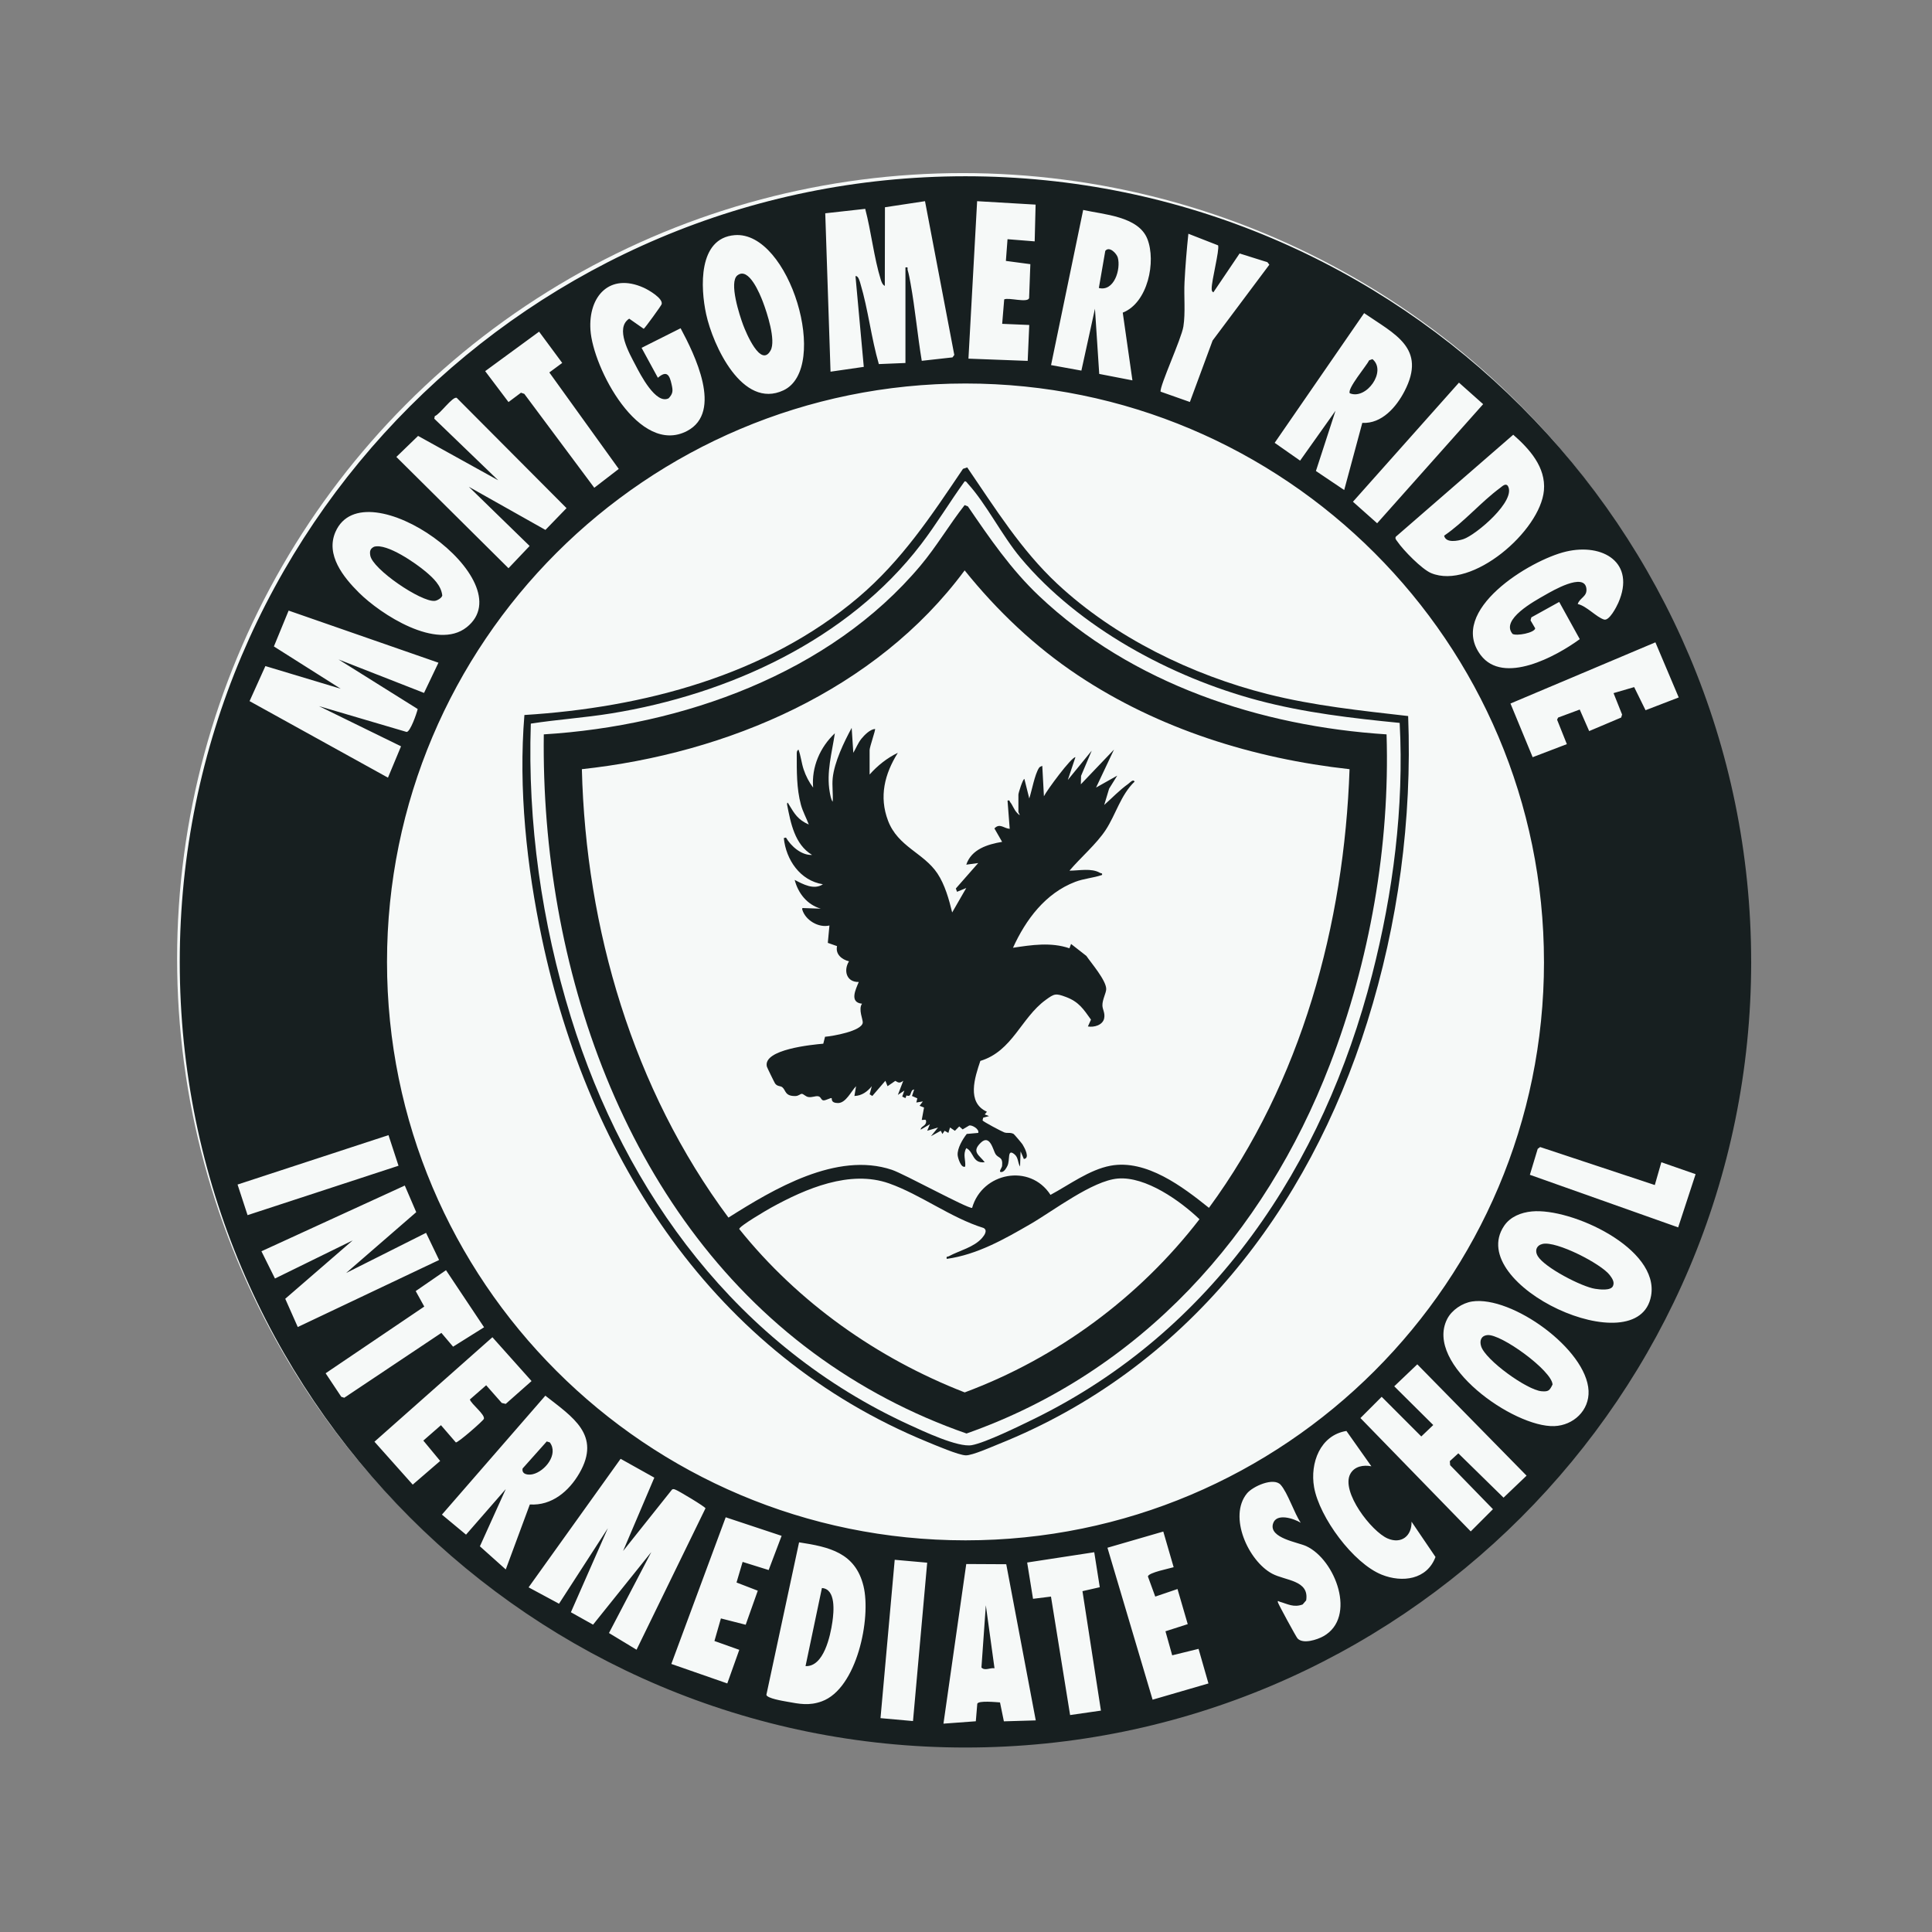 <svg width="120" height="120" viewBox="0 0 120 120" fill="none" xmlns="http://www.w3.org/2000/svg">
<rect x="0" y="0" width="120" height="120" fill="#808080" stroke="none"/>
<circle cx="59.795" cy="59.546" r="48.795" fill="#F6F9F8"/>
<g clip-path="url(#clip0_778_3048)">
<path d="M108.769 59.745C108.769 86.695 86.92 108.542 59.967 108.542C33.014 108.542 11.165 86.694 11.165 59.745C11.165 32.796 33.014 10.948 59.966 10.948C86.919 10.948 108.768 32.795 108.768 59.745H108.769ZM56.239 22.546V16.61C56.447 16.576 56.344 16.67 56.376 16.774C56.451 17.014 56.512 17.353 56.557 17.607C56.844 19.195 56.987 20.819 57.252 22.411L59.163 22.198L59.273 22.046L57.454 12.496L54.966 12.873L54.957 17.757C54.818 17.695 54.748 17.502 54.706 17.368C54.285 16.016 54.109 14.363 53.74 12.972L51.258 13.248L51.586 23.086L53.651 22.787L53.136 17.151C53.315 17.11 53.407 17.497 53.443 17.62C53.928 19.242 54.112 20.985 54.586 22.614L56.24 22.546L56.239 22.546ZM64.324 12.709L60.691 12.496L60.152 22.276L63.832 22.415L63.929 20.185L62.247 20.114L62.373 18.596C62.657 18.462 63.803 18.826 63.919 18.523L63.997 16.408L62.477 16.206L62.579 14.857L64.266 14.992L64.323 12.709H64.324ZM70.337 23.625L69.736 19.418C71.301 18.806 71.817 16.237 71.264 14.84C70.707 13.429 68.533 13.325 67.278 13.04L65.283 22.677L67.167 23.019L68.01 19.175L68.275 23.225L70.337 23.625ZM73.906 24.968L75.317 21.151L78.841 16.441L78.722 16.286L76.994 15.743L75.363 18.16C75.263 18.092 75.262 18.041 75.26 17.929C75.249 17.435 75.753 15.538 75.659 15.24L73.812 14.518C73.708 15.509 73.624 16.522 73.573 17.518C73.527 18.394 73.638 19.418 73.502 20.281C73.379 21.051 72.026 23.964 72.086 24.326L73.906 24.968ZM45.635 14.605C43.343 14.788 43.507 17.888 43.86 19.512C44.279 21.444 46.107 25.445 48.663 24.244C51.577 22.875 49.05 14.332 45.635 14.605H45.635ZM39.849 21.604L40.862 23.464C41.419 22.983 41.587 23.291 41.716 23.88C41.8 24.262 41.813 24.434 41.533 24.737C40.737 25.154 39.765 23.24 39.474 22.683C39.09 21.945 38.18 20.38 39.081 19.793L39.983 20.423C40.064 20.376 41.065 18.99 41.094 18.901C41.21 18.544 40.288 18.006 39.974 17.867C37.868 16.925 36.535 18.398 36.674 20.492C36.83 22.853 39.701 28.339 42.683 26.765C44.923 25.582 43.129 21.985 42.274 20.388L39.849 21.605V21.604ZM83.491 30.437L84.615 26.266C85.824 26.331 86.726 25.285 87.236 24.3C88.629 21.614 86.621 20.754 84.728 19.449L79.172 27.505L80.752 28.611L82.951 25.513L81.734 29.255L83.491 30.437ZM34.92 22.542L33.484 20.6L30.135 23.052L31.584 24.973L32.358 24.393L32.565 24.463L36.912 30.296L38.432 29.126L34.12 23.134L34.92 22.543L34.92 22.542ZM95.899 59.747C95.899 39.905 79.812 23.82 59.968 23.82C40.124 23.82 24.038 39.905 24.038 59.747C24.038 79.588 40.125 95.673 59.969 95.673C79.813 95.673 95.9 79.588 95.9 59.747H95.899ZM90.619 23.766L84.034 31.164L85.537 32.501L92.121 25.103L90.619 23.766ZM28.371 24.714C28.124 24.586 27.312 25.751 27.006 25.844L26.974 26.006L30.942 29.83L25.968 27.075L24.619 28.381L31.584 35.293L32.896 33.911L29.122 30.236L33.878 32.914L35.188 31.561L28.371 24.715V24.714ZM93.99 27.002L86.693 33.34C86.632 33.463 86.737 33.55 86.798 33.641C87.154 34.167 88.31 35.353 88.889 35.596C91.436 36.659 95.672 32.974 95.896 30.463C96.025 29.022 94.998 27.883 93.99 27.002V27.002ZM22.285 36.802C23.646 38.157 27.13 40.423 28.981 38.963C32.624 36.091 22.616 28.937 20.834 33.043C20.213 34.471 21.335 35.855 22.285 36.802ZM97.995 37.518C98.535 37.627 99.165 38.346 99.635 38.482C99.951 38.574 100.399 37.709 100.516 37.443C101.614 34.943 99.557 33.719 97.265 34.26C95.03 34.787 89.894 37.925 91.964 40.684C93.376 42.566 96.668 40.763 98.122 39.698L96.845 37.387L95.113 38.347L95.065 38.533L95.355 39.028C95.304 39.308 94.2 39.517 93.948 39.374C93.182 38.48 95.309 37.333 95.977 36.952C96.397 36.713 98.404 35.529 98.533 36.549C98.598 37.062 98.131 37.11 97.995 37.519V37.518ZM27.233 41.162L17.927 37.925L17.012 40.152L21.162 42.779L16.484 41.371L15.501 43.548L24.097 48.302L24.909 46.355L19.812 43.86L25.257 45.463C25.488 45.453 25.884 44.303 25.944 44.039L21.027 40.96L26.337 43.039L27.233 41.161L27.233 41.162ZM104.268 43.319L102.82 39.896L93.818 43.697L95.196 47.031L97.32 46.22L96.713 44.7L96.779 44.568L98.12 44.071L98.706 45.409L100.693 44.568L100.751 44.382L100.22 43.051L101.501 42.677L102.208 44.113L104.268 43.32V43.319ZM24.13 70.505L14.755 73.574L15.377 75.475L24.752 72.406L24.13 70.505ZM102.783 73.605L95.662 71.245L95.51 71.357L95.023 72.969L104.234 76.235L105.317 72.93L103.189 72.189L102.783 73.605L102.783 73.605ZM21.499 79.067L25.853 75.29L25.142 73.636L16.238 77.719L17.079 79.411L21.903 77.045L17.717 80.669L18.495 82.424L27.273 78.261L26.463 76.574L21.5 79.067H21.499ZM95.148 75.244C94.482 75.307 93.805 75.569 93.419 76.146C90.955 79.821 101.772 84.804 102.551 80.488C103.084 77.531 97.587 75.011 95.148 75.244ZM30.066 82.439L27.702 78.894L25.82 80.191L26.352 81.153L20.225 85.296L21.197 86.757L21.383 86.817L27.415 82.788L28.142 83.645L30.067 82.439H30.066ZM91.434 80.838C90.827 80.93 90.17 81.369 89.888 81.923C88.446 84.748 94.026 88.673 96.542 88.578C97.722 88.533 98.722 87.612 98.668 86.388C98.555 83.805 93.9 80.465 91.434 80.837V80.838ZM31.166 87.14L31.412 87.198L33.016 85.78L30.584 83.058L23.258 89.547L25.635 92.213L27.34 90.742L26.294 89.478L27.389 88.521L28.312 89.59C28.409 89.651 30.029 88.236 30.056 88.125C30.123 87.844 29.288 87.228 29.184 86.925L30.197 86.041L31.165 87.14H31.166ZM90.579 90.269L93.388 93.022L94.818 91.656L88.03 84.741L86.599 86.106L89.022 88.511L88.279 89.221L85.818 86.758L84.499 88.078L91.35 95.119L92.73 93.738L90.07 91.004L90.052 90.752L90.579 90.269V90.269ZM32.909 93.445C34.272 93.533 35.342 92.621 35.989 91.499C37.358 89.124 35.562 88.015 33.872 86.688L27.449 94.076L28.946 95.32L31.414 92.49L29.807 96.044L31.414 97.481L32.909 93.444V93.445ZM85.178 91.073L83.628 88.879C81.992 89.146 81.359 90.88 81.62 92.372C81.948 94.236 84.048 97.099 85.828 97.809C87.091 98.314 88.632 98.124 89.161 96.706L87.673 94.514C87.696 95.404 87.036 95.921 86.19 95.558C85.186 95.127 83.276 92.654 83.867 91.552C84.125 91.071 84.688 90.977 85.177 91.073H85.178ZM38.702 96.335L40.641 91.779L38.547 90.609L32.832 98.593L34.722 99.61L37.756 94.918L35.459 100.14L36.836 100.91L40.454 96.401L37.824 101.43L39.537 102.467L43.819 93.684C43.794 93.579 42.152 92.602 41.986 92.541C41.9 92.51 41.832 92.457 41.739 92.522L38.702 96.335ZM80.792 94.581C80.389 93.993 79.979 92.708 79.543 92.223C79.107 91.737 77.811 92.321 77.452 92.758C76.277 94.191 77.535 96.951 79.014 97.743C79.84 98.185 81.334 98.14 81.128 99.403L80.91 99.656C80.348 99.865 79.968 99.621 79.494 99.489C79.431 99.471 79.328 99.372 79.378 99.538C79.418 99.671 80.504 101.672 80.591 101.765C80.931 102.134 81.808 101.85 82.206 101.626C84.284 100.452 82.953 96.875 81.131 96.032C80.61 95.791 78.814 95.535 79.067 94.647C79.266 93.95 80.359 94.316 80.793 94.581H80.792ZM48.547 95.394L45.075 94.241L41.698 103.351L45.173 104.561L45.918 102.474L44.375 101.925L44.777 100.523L46.316 100.916L47.067 98.801L45.747 98.292L46.125 97.013L47.743 97.518L48.547 95.395V95.394ZM72.898 97.344L72.254 95.127L68.786 96.133L71.59 105.571L75.059 104.562L74.444 102.413L72.807 102.815L72.389 101.322L73.772 100.878L73.137 98.697L71.755 99.167L71.299 97.918C71.324 97.676 72.649 97.422 72.898 97.342L72.898 97.344ZM49.632 95.797L47.601 105.27C47.646 105.489 48.62 105.647 48.87 105.692C49.66 105.837 50.262 105.958 51.043 105.674C53.226 104.883 54.123 100.507 53.631 98.504C53.124 96.44 51.502 96.082 49.632 95.797ZM67.966 96.412L63.799 97.051L64.163 99.305L65.278 99.167L66.466 106.525L68.381 106.249L67.234 98.83L68.309 98.585L67.966 96.413V96.412ZM55.572 96.881L54.69 106.717L56.708 106.898L57.589 97.061L55.572 96.881ZM62.501 97.157L60.016 97.144L58.6 107.059L60.61 106.911L60.701 105.821C60.781 105.612 61.873 105.726 62.112 105.74L62.353 106.915L64.333 106.857L62.5 97.157H62.501Z" fill="#171F20"/>
<path d="M33.958 89.531L34.148 89.589C34.708 90.328 33.846 91.391 33.089 91.567C32.811 91.632 32.386 91.584 32.46 91.21L33.959 89.531H33.958Z" fill="#171F20"/>
<path d="M83.838 24.426C83.663 24.145 84.882 22.715 85.043 22.377L85.245 22.306C86.156 23.05 84.862 24.856 83.838 24.426Z" fill="#171F20"/>
<path d="M89.698 33.271C90.936 32.429 91.985 31.182 93.174 30.305C93.305 30.208 93.5 30.002 93.645 30.166C94.235 31.07 91.665 33.235 90.892 33.487C90.556 33.597 89.802 33.753 89.697 33.271H89.698Z" fill="#171F20"/>
<path d="M68.252 17.887L68.651 15.582C68.906 15.266 69.36 15.751 69.429 16C69.626 16.716 69.204 18.129 68.251 17.887H68.252Z" fill="#171F20"/>
<path d="M50.033 103.485L51.051 98.635C51.927 98.696 51.794 100.099 51.702 100.735C51.574 101.616 51.165 103.538 50.033 103.485Z" fill="#171F20"/>
<path d="M95.816 77.262C96.665 77.065 99.457 78.496 99.986 79.201C100.128 79.392 100.299 79.625 100.185 79.875C100.053 80.184 99.345 80.092 99.07 80.049C98.244 79.922 95.936 78.732 95.508 78.012C95.312 77.682 95.433 77.35 95.816 77.261V77.262Z" fill="#171F20"/>
<path d="M92.378 82.925C93.224 82.831 96.391 85.134 96.432 85.994C96.247 86.377 96.172 86.449 95.743 86.412C94.847 86.334 92.264 84.48 91.995 83.617C91.889 83.277 91.989 82.969 92.378 82.926V82.925Z" fill="#171F20"/>
<path d="M26.463 35.524C26.911 35.905 27.4 36.359 27.471 36.988C27.434 37.147 27.154 37.308 26.997 37.322C26.151 37.4 23.133 35.35 22.998 34.501C22.957 34.245 22.984 34.082 23.234 33.959C24.036 33.725 25.843 34.998 26.463 35.524Z" fill="#171F20"/>
<path d="M45.803 17.103C46.511 16.546 47.213 18.295 47.386 18.751C47.643 19.428 48.205 21.137 47.866 21.761C47.255 22.886 46.326 20.634 46.157 20.181C45.94 19.6 45.26 17.529 45.802 17.102L45.803 17.103Z" fill="#171F20"/>
<path d="M61.771 103.619C61.496 103.571 61.18 103.799 60.959 103.573L61.232 99.707L61.771 103.62V103.619Z" fill="#171F20"/>
<path d="M60.075 29.03C61.809 31.565 63.419 34.163 65.682 36.273C69.238 39.589 74.035 41.928 78.74 43.113C81.603 43.835 84.534 44.139 87.463 44.475C87.71 50.905 86.844 57.351 84.925 63.472C81.255 75.182 73.624 85.047 62.037 89.69C61.596 89.866 60.393 90.403 59.989 90.394C59.538 90.384 58.088 89.759 57.59 89.555C44.349 84.12 36.546 71.959 33.663 58.307C32.714 53.814 32.195 48.995 32.572 44.41C39.94 43.952 47.59 41.955 53.303 37.113C56.013 34.816 57.846 32.036 59.813 29.121L60.076 29.03L60.075 29.03ZM32.97 44.945C32.765 51.106 33.642 57.296 35.461 63.185C38.856 74.172 45.879 83.643 56.485 88.501C57.349 88.897 59.503 89.915 60.358 89.762C61.212 89.609 63.351 88.557 64.201 88.142C75.37 82.681 82.191 72.372 85.226 60.534C86.526 55.464 87.214 50.129 86.936 44.901C83.978 44.609 81.024 44.268 78.148 43.503C72.739 42.065 67.012 38.979 63.392 34.651C62.234 33.267 61.257 31.289 60.112 30.038C60.056 29.977 60.018 29.882 59.916 29.897C58.992 31.176 58.169 32.55 57.211 33.804C52.669 39.749 45.242 43.131 37.971 44.31C36.312 44.58 34.63 44.688 32.97 44.945H32.97Z" fill="#171F20"/>
<path d="M86.122 45.613C86.337 52.533 85.081 59.687 82.597 66.135C78.533 76.682 70.844 85.227 60.033 89.038C56.633 87.858 53.401 86.157 50.512 84.019C38.732 75.309 33.588 59.897 33.776 45.613C42.362 45.087 51.547 41.844 57.181 35.123C58.177 33.935 58.96 32.589 59.915 31.373L60.116 31.451C61.47 33.431 62.783 35.355 64.535 37.014C70.307 42.477 78.271 45.11 86.123 45.613H86.122ZM83.824 47.776C77.86 47.118 71.959 45.277 66.956 41.946C64.272 40.16 61.932 37.934 59.916 35.428C54.408 42.873 45.19 46.794 36.141 47.775C36.386 57.679 39.317 67.66 45.245 75.627C48.048 73.856 51.965 71.511 55.397 72.659C56.158 72.913 60.092 75.075 60.38 75.025C61.003 72.821 63.975 72.243 65.248 74.215C66.404 73.597 67.658 72.653 68.97 72.406C71.195 71.987 73.46 73.714 75.09 75.021C80.828 67.213 83.491 57.409 83.823 47.775L83.824 47.776ZM61.004 76.886C61.147 76.721 61.358 76.417 61.092 76.272C59.066 75.644 57.193 74.203 55.226 73.505C52.791 72.641 50.036 73.83 47.896 75.01C47.628 75.158 45.918 76.158 45.914 76.335C49.567 80.893 54.478 84.367 59.919 86.485C65.663 84.347 70.765 80.576 74.502 75.728C73.304 74.585 71.157 73.054 69.428 73.202C67.854 73.336 65.433 75.199 64.017 76.02C62.389 76.963 60.698 77.928 58.803 78.191C58.765 78.008 58.849 78.075 58.937 78.026C59.585 77.672 60.492 77.478 61.004 76.886Z" fill="#171F20"/>
<path d="M51.719 48.344C51.822 47.33 52.417 46.102 52.899 45.21L53.001 46.759C53.176 46.463 53.284 46.158 53.506 45.882C53.69 45.653 54.042 45.3 54.35 45.276C54.397 45.324 54.013 46.39 54.013 46.59V48.108C54.497 47.56 55.095 47.08 55.766 46.759C54.945 48.072 54.589 49.478 55.158 50.976C55.775 52.599 57.368 52.969 58.224 54.25C58.686 54.941 58.947 55.871 59.141 56.674L60.016 55.156L59.442 55.391L59.369 55.186L60.758 53.605L60.017 53.706C60.336 52.747 61.339 52.443 62.243 52.289L61.765 51.455C62.099 51.104 62.342 51.453 62.715 51.48L62.58 49.727C62.736 49.685 62.693 49.762 62.736 49.812C62.9 50.004 62.978 50.297 63.186 50.504C63.475 50.794 63.255 50.477 63.255 50.435V49.356C63.255 49.248 63.529 48.382 63.626 48.38L63.929 49.592C64.093 49.1 64.268 48.095 64.538 47.689C64.582 47.624 64.667 47.597 64.738 47.568L64.84 49.457C65.016 49.094 66.543 47.02 66.797 47.029L66.324 48.445L67.809 46.625L67.147 48.189L67.133 48.715L69.192 46.558L68.078 48.917L69.393 48.176L68.889 48.987L68.585 49.997C69.077 49.559 69.536 49.074 70.076 48.689C70.188 48.609 70.378 48.368 70.472 48.547C69.611 49.374 69.299 50.601 68.681 51.544C68.097 52.434 67.117 53.262 66.427 54.078C67.014 54.082 67.79 53.902 68.318 54.213C68.391 54.256 68.482 54.209 68.449 54.346C67.906 54.532 67.325 54.566 66.784 54.773C64.931 55.481 63.713 57.119 62.919 58.867C64.08 58.692 65.28 58.508 66.424 58.9L66.526 58.631L67.476 59.373C67.763 59.798 68.708 60.889 68.709 61.429C68.709 61.673 68.463 62.09 68.473 62.454C68.48 62.707 68.648 62.912 68.582 63.248C68.498 63.673 67.95 63.824 67.572 63.755L67.763 63.331C67.288 62.667 67.005 62.221 66.202 61.922C65.564 61.684 65.486 61.717 64.947 62.109C63.419 63.221 62.887 65.291 60.891 65.895C60.546 66.922 60.025 68.478 61.298 69.052L61.164 69.219L61.433 69.322L61.068 69.421L61.028 69.59C61.054 69.663 62.211 70.274 62.376 70.335C62.568 70.406 62.743 70.318 62.956 70.43C62.993 70.45 63.469 71.013 63.514 71.086C63.635 71.284 63.997 71.945 63.593 71.986L63.391 71.513L63.357 72.457C63.199 72.198 63.267 71.89 62.99 71.678C62.547 71.337 62.75 72.054 62.572 72.416C62.507 72.55 62.376 72.782 62.211 72.797C61.976 72.818 62.227 72.555 62.242 72.419C62.304 71.826 62.016 71.959 61.836 71.686C61.689 71.463 61.496 70.424 60.924 70.971C60.319 71.549 60.826 71.741 61.164 72.188C60.382 72.276 60.502 71.546 60.019 71.312C59.788 71.714 59.995 72.064 59.95 72.458C59.694 72.581 59.492 71.916 59.481 71.743C59.455 71.321 59.791 70.756 60.047 70.431L60.76 70.367C60.838 70.128 60.376 69.866 60.201 69.906L59.791 70.149L59.58 69.964L59.311 70.237L59.007 70.03L58.905 70.367L58.67 70.234L58.535 70.435L58.434 70.234L57.825 70.57L58.264 70.031L57.59 70.233L57.758 69.829L57.185 70.165C57.189 69.939 57.522 69.954 57.523 69.659C57.523 69.474 57.383 69.582 57.252 69.558L57.393 68.792L57.118 68.681L57.32 68.413L56.915 68.479L56.977 68.219L56.645 68.073L56.78 67.67C56.488 67.695 56.668 68.187 56.303 68.038L56.238 68.207L56.039 68.108L56.172 67.737L55.768 68.006L56.104 67.129C55.884 67.282 55.83 67.269 55.608 67.135L55.128 67.466L54.993 67.129L54.181 68.073L54.015 67.969L54.148 67.466C53.879 67.801 53.523 68.061 53.07 68.073L53.171 67.466C52.863 67.783 52.543 68.51 52.05 68.512C51.584 68.513 51.687 68.244 51.653 68.208C51.614 68.167 51.28 68.361 51.146 68.347C50.981 68.329 51.006 68.108 50.798 68.088C50.62 68.07 50.435 68.174 50.207 68.138C50.032 68.11 49.904 67.938 49.798 67.94C49.706 67.94 49.608 68.074 49.399 68.077C48.737 68.087 48.821 67.716 48.589 67.529C48.47 67.433 48.291 67.496 48.143 67.3C48.108 67.253 47.647 66.309 47.633 66.253C47.36 65.177 50.47 64.883 51.136 64.826L51.245 64.395C51.709 64.359 53.519 64.047 53.587 63.523C53.611 63.34 53.295 62.686 53.542 62.342C52.742 62.261 53.146 61.461 53.339 60.992C52.573 61.015 52.378 60.274 52.732 59.711C52.288 59.595 51.881 59.276 51.99 58.765L51.417 58.563L51.518 57.484C50.841 57.645 50.03 57.159 49.833 56.505C49.804 56.409 49.842 56.386 49.934 56.403L50.978 56.439C50.134 56.191 49.572 55.485 49.359 54.652C49.879 54.922 50.553 55.297 51.112 54.923C49.696 54.699 48.82 53.4 48.684 52.055L48.818 52.022C49.125 52.555 49.781 53.136 50.437 53.1C49.354 52.446 49.111 51.115 48.885 49.964C48.897 49.757 48.956 49.899 49.005 49.98C49.354 50.556 49.566 50.92 50.235 51.212C50.081 50.796 49.864 50.416 49.746 49.982C49.474 48.978 49.488 47.895 49.488 46.861C49.488 46.738 49.48 46.638 49.595 46.559C49.746 46.958 49.779 47.382 49.915 47.789C50.051 48.197 50.252 48.583 50.505 48.918C50.398 47.643 50.934 46.41 51.854 45.546C51.674 46.758 51.317 47.971 51.537 49.202C51.566 49.364 51.617 49.673 51.72 49.795C51.754 49.328 51.673 48.804 51.72 48.344H51.719Z" fill="#171F20"/>
</g>
<defs>
<clipPath id="clip0_778_3048">
<rect width="97.604" height="97.593" fill="white" transform="translate(11.165 10.948)"/>
</clipPath>
</defs>
</svg>
